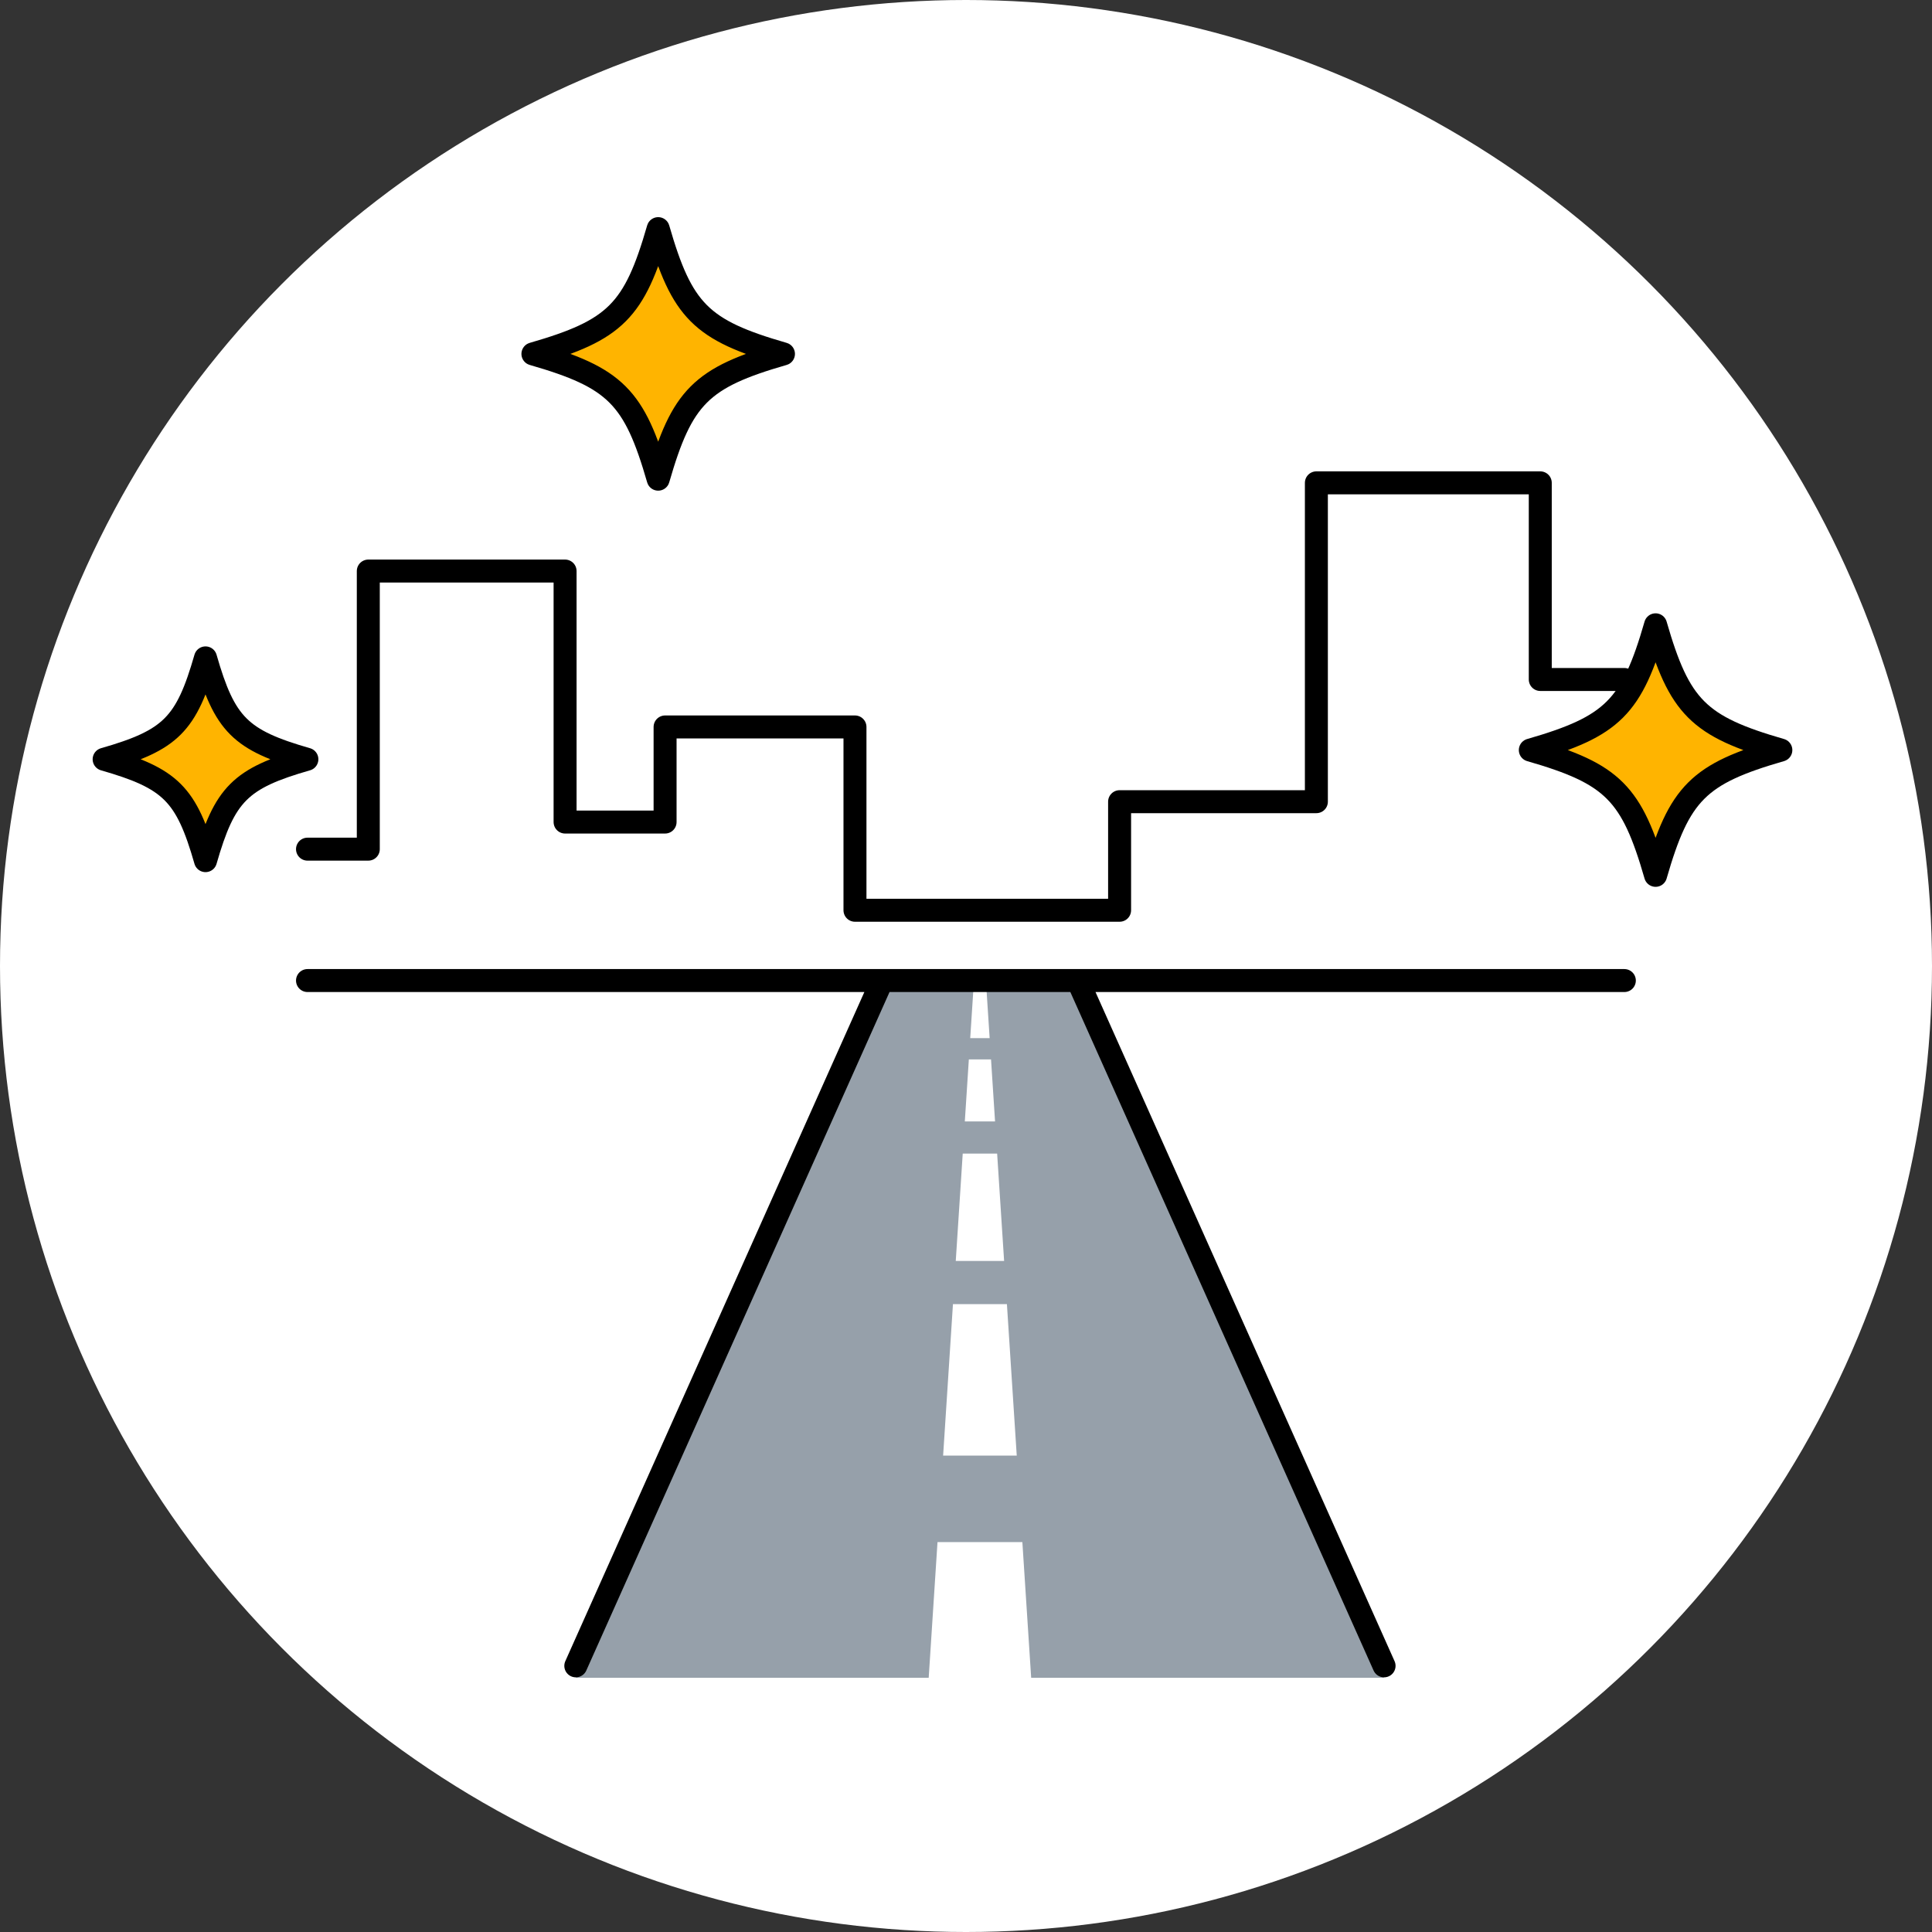<svg id="uuid-9e632e83-8a04-4c83-9aa3-df2d4a03c62e" data-name="レイヤー 2" xmlns="http://www.w3.org/2000/svg" viewBox="0 0 126.16 126.16"><rect x="0" y="0" width="126.16" height="126.16" fill="#333333" stroke="none"/><defs><style>.uuid-773299f9-f6a2-4778-b841-47d8446e91ad{stroke:#000;stroke-linecap:round;stroke-linejoin:round;stroke-width:1.5px}.uuid-cf0e96e2-5528-44b4-852c-8d5c21ad55ce{fill:#fff}.uuid-773299f9-f6a2-4778-b841-47d8446e91ad{fill:none}.uuid-182d83e7-cb82-4cb9-9817-e51c9ec0e201{fill:#96a0aa;stroke-width:0}.uuid-c8df7c3a-1365-443c-9c06-d19ff7204cac,.uuid-cf0e96e2-5528-44b4-852c-8d5c21ad55ce{stroke-width:0}.uuid-c8df7c3a-1365-443c-9c06-d19ff7204cac{fill:#ffb400}</style></defs><g id="uuid-4b5a05e8-add8-44f3-baa3-2ff4e357ea21" data-name="レイヤー 1"><circle class="uuid-cf0e96e2-5528-44b4-852c-8d5c21ad55ce" cx="63.08" cy="63.08" r="63.08"/><path class="uuid-182d83e7-cb82-4cb9-9817-e51c9ec0e201" d="M70.38 64.03H57.6l-20 45.53h52.78l-20-45.53z"/><path class="uuid-cf0e96e2-5528-44b4-852c-8d5c21ad55ce" d="M64.38 64.03h-.78l-3 46.21h6.78l-3-46.21z"/><path d="m57.6 64.03-20 44.75m52.78 0-20-44.75m-50.3 0h85.99" style="fill:#fff;stroke:#000;stroke-linecap:round;stroke-linejoin:round;stroke-width:1.5px"/><path class="uuid-773299f9-f6a2-4778-b841-47d8446e91ad" d="M106.07 44.37h-5.49V31.53H85.96v20.82H73.11v7.09H55.83V47.47h-12.4v6.21H36.9V37.29H24.05v18.16h-3.97"/><path class="uuid-182d83e7-cb82-4cb9-9817-e51c9ec0e201" d="M58.94 95.05h10.09v5.65H58.94zm0-12.71h10.09v2.82H58.94zm0-9.11h10.09v2.1H58.94zm0-5.44h10.09v1.39H58.94z"/><path class="uuid-c8df7c3a-1365-443c-9c06-d19ff7204cac" d="M51.16 23.11c-5.38 1.55-6.63 2.8-8.18 8.18-1.55-5.38-2.8-6.63-8.18-8.18 5.38-1.55 6.63-2.8 8.18-8.18 1.55 5.38 2.8 6.63 8.18 8.18Z"/><path class="uuid-773299f9-f6a2-4778-b841-47d8446e91ad" d="M51.16 23.11c-5.38 1.55-6.63 2.8-8.18 8.18-1.55-5.38-2.8-6.63-8.18-8.18 5.38-1.55 6.63-2.8 8.18-8.18 1.55 5.38 2.8 6.63 8.18 8.18Z"/><path class="uuid-c8df7c3a-1365-443c-9c06-d19ff7204cac" d="M20.04 49.58c-4.36 1.25-5.37 2.27-6.62 6.62-1.25-4.36-2.27-5.37-6.62-6.62 4.36-1.25 5.37-2.27 6.62-6.62 1.25 4.36 2.27 5.37 6.62 6.62Z"/><path class="uuid-773299f9-f6a2-4778-b841-47d8446e91ad" d="M20.04 49.58c-4.36 1.25-5.37 2.27-6.62 6.62-1.25-4.36-2.27-5.37-6.62-6.62 4.36-1.25 5.37-2.27 6.62-6.62 1.25 4.36 2.27 5.37 6.62 6.62Z"/><path class="uuid-c8df7c3a-1365-443c-9c06-d19ff7204cac" d="M99.93 48.98c5.38 1.55 6.63 2.8 8.18 8.18 1.55-5.38 2.8-6.63 8.18-8.18-5.38-1.55-6.63-2.8-8.18-8.18-1.55 5.38-2.8 6.63-8.18 8.18Z"/><path class="uuid-773299f9-f6a2-4778-b841-47d8446e91ad" d="M99.93 48.98c5.38 1.55 6.63 2.8 8.18 8.18 1.55-5.38 2.8-6.63 8.18-8.18-5.38-1.55-6.63-2.8-8.18-8.18-1.55 5.38-2.8 6.63-8.18 8.18Z"/></g></svg>